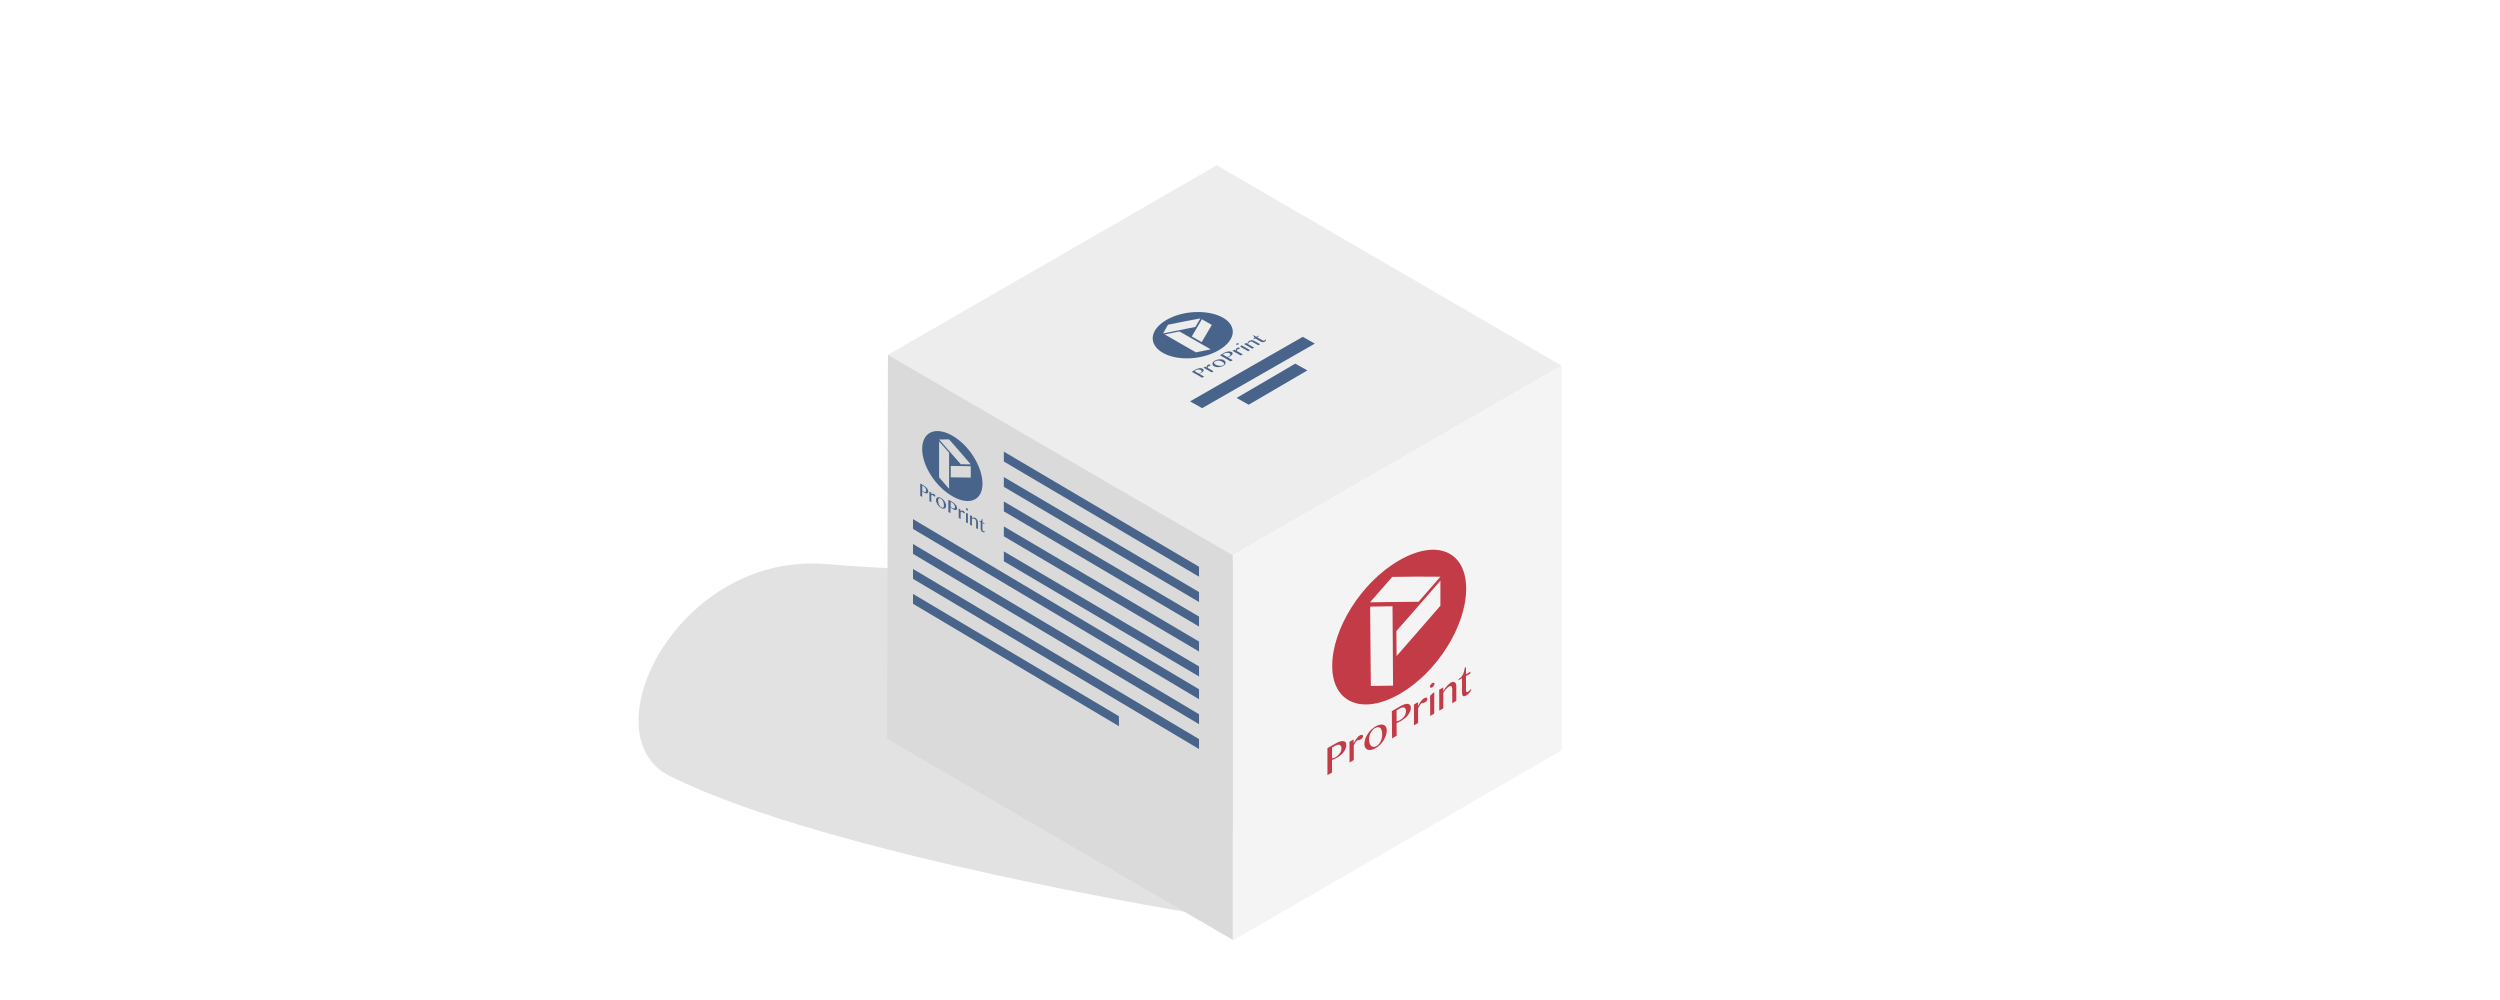 <?xml version="1.0" encoding="utf-8"?>
<!-- Generator: Adobe Illustrator 21.1.0, SVG Export Plug-In . SVG Version: 6.00 Build 0)  -->
<svg version="1.1" id="off" xmlns="http://www.w3.org/2000/svg" xmlns:xlink="http://www.w3.org/1999/xlink" x="0px" y="0px"
	 viewBox="0 0 283.46 113.39" enable-background="new 0 0 283.46 113.39" xml:space="preserve">
<filter  id="AI_DesenfoqueGaussiano_4">
	<feGaussianBlur  stdDeviation="4"></feGaussianBlur>
</filter>
<g>
	<g opacity="0.5" filter="url(#AI_DesenfoqueGaussiano_4)">
		<path fill="#C6C6C6" d="M136.85,103.8l12.23-40.85c0,0-28.72,3.24-55.35,1.01c-16.99-1.42-27.07,19.39-17.81,24.02
			C93.85,96.95,136.85,103.8,136.85,103.8z"/>
	</g>
	<g>
		<g>
			<polygon fill="#EDEDED" points="139.78,62.95 100.68,40.23 137.96,18.74 177.06,41.46 			"/>
			<polygon fill="#F4F4F4" points="139.78,62.95 139.78,106.64 177.06,85.08 177.06,41.46 			"/>
			<polygon fill="#DADADA" points="100.68,40.23 100.59,83.77 139.78,106.57 139.78,62.95 			"/>
			<g>
				<path fill="#C23B46" d="M158.66,63.53c-4.34,2.49-7.62,7.81-7.61,11.99c0.01,4.18,3.44,5.61,7.69,3.14
					c4.25-2.47,7.49-7.71,7.5-11.89C166.25,62.58,163,61.04,158.66,63.53 M157.95,77.74c-1.01,0.01-1.52,0.02-2.52,0.04
					c-0.03-3.6-0.05-5.4-0.08-9c1.01-0.02,1.52-0.03,2.54-0.04C157.91,72.33,157.92,74.14,157.95,77.74 M163.32,68.68
					c-1.95,2.25-2.97,3.41-4.97,5.71c-0.01-1.14-0.01-1.7-0.02-2.84c2.01-2.3,3.04-3.46,4.99-5.71
					C163.32,66.97,163.32,67.54,163.32,68.68 M160.84,68.23c-2.18,0.01-3.31,0.04-5.5,0.06c1-1.15,1.51-1.73,2.52-2.88
					c2.21-0.03,3.34-0.05,5.46-0.02C162.34,66.51,161.84,67.08,160.84,68.23"/>
				<path fill="#C23B46" d="M150.52,84.82c0.39-0.22,0.58-0.33,0.97-0.55c0.16-0.09,0.31-0.16,0.45-0.2
					c0.14-0.04,0.27-0.05,0.37-0.04c0.1,0.01,0.19,0.06,0.25,0.13c0.06,0.07,0.09,0.18,0.09,0.32c0,0.14-0.03,0.28-0.09,0.42
					c-0.06,0.14-0.14,0.27-0.23,0.39c-0.09,0.12-0.2,0.24-0.33,0.34c-0.12,0.1-0.25,0.19-0.37,0.26c-0.05,0.03-0.11,0.06-0.17,0.09
					c-0.06,0.03-0.12,0.06-0.17,0.08c-0.05,0.03-0.1,0.05-0.15,0.07c-0.05,0.02-0.08,0.03-0.11,0.04c0,0.57,0,0.85,0,1.42
					c-0.21,0.12-0.31,0.18-0.52,0.29V84.82z M151.04,86c0.06-0.02,0.12-0.04,0.19-0.06c0.07-0.02,0.14-0.06,0.21-0.09
					c0.11-0.06,0.21-0.14,0.29-0.22c0.08-0.08,0.15-0.17,0.21-0.25c0.06-0.09,0.1-0.18,0.12-0.27c0.03-0.09,0.04-0.18,0.04-0.27
					c0-0.1-0.02-0.19-0.06-0.25c-0.04-0.06-0.09-0.11-0.15-0.13c-0.06-0.02-0.14-0.03-0.22-0.01c-0.08,0.02-0.17,0.05-0.27,0.1
					c-0.15,0.08-0.22,0.13-0.37,0.21C151.04,85.25,151.04,85.5,151.04,86"/>
				<path fill="#C23B46" d="M153.01,84.11c0.19-0.11,0.28-0.16,0.47-0.27c0,0.18,0,0.27,0,0.45c0.05-0.09,0.09-0.19,0.15-0.28
					c0.05-0.09,0.11-0.18,0.17-0.26c0.06-0.08,0.12-0.15,0.18-0.21c0.06-0.06,0.12-0.11,0.19-0.15c0.05-0.03,0.1-0.05,0.15-0.06
					c0.04-0.01,0.08-0.01,0.12-0.01c0.03,0.01,0.06,0.02,0.08,0.04c0.02,0.02,0.03,0.05,0.03,0.09c0,0.08-0.02,0.15-0.07,0.21
					c-0.05,0.07-0.12,0.13-0.2,0.18c-0.05,0.03-0.1,0.05-0.13,0.06c-0.03,0.01-0.06,0.01-0.09,0.01c-0.03,0-0.05,0-0.08,0.01
					c-0.03,0-0.06,0.02-0.1,0.04c-0.03,0.02-0.06,0.05-0.09,0.08c-0.03,0.04-0.06,0.08-0.1,0.13c-0.03,0.05-0.06,0.11-0.1,0.17
					c-0.03,0.06-0.07,0.13-0.1,0.2c0,0.66,0.01,0.98,0.01,1.64c-0.19,0.11-0.29,0.16-0.48,0.27
					C153.02,85.53,153.01,85.05,153.01,84.11"/>
				<path fill="#C23B46" d="M155.99,84.82c-0.18,0.11-0.35,0.17-0.51,0.2c-0.16,0.03-0.29,0.02-0.41-0.02
					c-0.11-0.04-0.2-0.12-0.27-0.23c-0.07-0.11-0.1-0.25-0.1-0.41c0-0.17,0.03-0.36,0.09-0.55c0.06-0.19,0.15-0.37,0.26-0.55
					c0.11-0.18,0.25-0.35,0.4-0.5c0.16-0.16,0.33-0.29,0.51-0.39c0.18-0.11,0.35-0.17,0.51-0.2c0.15-0.03,0.29-0.03,0.4,0.01
					c0.11,0.04,0.2,0.11,0.27,0.22c0.06,0.11,0.1,0.24,0.1,0.4c0,0.18-0.03,0.37-0.09,0.56c-0.06,0.19-0.15,0.38-0.26,0.57
					c-0.11,0.18-0.25,0.36-0.4,0.51C156.34,84.58,156.18,84.71,155.99,84.82 M156.08,84.59c0.09-0.05,0.18-0.13,0.26-0.22
					c0.08-0.09,0.15-0.2,0.2-0.31c0.06-0.11,0.1-0.23,0.13-0.36c0.03-0.13,0.05-0.25,0.05-0.37c0-0.17-0.02-0.32-0.05-0.46
					c-0.03-0.13-0.08-0.23-0.15-0.31c-0.07-0.07-0.16-0.11-0.27-0.11c-0.11,0-0.24,0.04-0.4,0.13c-0.08,0.05-0.16,0.12-0.23,0.2
					c-0.07,0.09-0.14,0.19-0.2,0.3c-0.06,0.11-0.1,0.23-0.14,0.36c-0.03,0.13-0.05,0.25-0.05,0.37c0,0.17,0.02,0.32,0.06,0.45
					c0.04,0.13,0.09,0.23,0.16,0.3c0.07,0.07,0.16,0.11,0.26,0.12C155.83,84.7,155.95,84.67,156.08,84.59"/>
				<path fill="#C23B46" d="M157.81,80.63c0.4-0.23,0.59-0.34,0.99-0.57c0.16-0.09,0.32-0.16,0.46-0.21
					c0.14-0.04,0.27-0.06,0.37-0.04c0.1,0.01,0.19,0.06,0.25,0.13c0.06,0.07,0.09,0.18,0.09,0.32c0,0.14-0.03,0.28-0.09,0.42
					c-0.06,0.14-0.14,0.27-0.23,0.39c-0.09,0.12-0.2,0.24-0.33,0.34c-0.12,0.1-0.25,0.19-0.37,0.27c-0.05,0.03-0.11,0.06-0.17,0.1
					c-0.06,0.03-0.12,0.06-0.17,0.09c-0.06,0.03-0.11,0.05-0.15,0.07c-0.05,0.02-0.08,0.04-0.11,0.05c0,0.57,0.01,0.85,0.01,1.42
					c-0.21,0.12-0.31,0.18-0.52,0.31C157.83,82.47,157.82,81.86,157.81,80.63 M158.35,81.8c0.06-0.02,0.12-0.04,0.19-0.06
					c0.07-0.02,0.14-0.06,0.21-0.1c0.11-0.07,0.21-0.14,0.3-0.22c0.08-0.08,0.15-0.17,0.21-0.26c0.06-0.09,0.1-0.18,0.12-0.28
					c0.03-0.09,0.04-0.18,0.04-0.27c0-0.1-0.02-0.19-0.06-0.25c-0.04-0.06-0.09-0.11-0.15-0.13c-0.06-0.02-0.14-0.02-0.22-0.01
					c-0.08,0.02-0.18,0.05-0.27,0.11c-0.15,0.09-0.22,0.13-0.37,0.22C158.34,81.05,158.34,81.3,158.35,81.8"/>
				<path fill="#C23B46" d="M160.32,79.88c0.19-0.11,0.28-0.16,0.47-0.27c0,0.18,0,0.27,0,0.45c0.05-0.09,0.09-0.18,0.15-0.28
					c0.05-0.09,0.11-0.18,0.16-0.25c0.06-0.08,0.12-0.15,0.18-0.21c0.06-0.06,0.12-0.11,0.19-0.15c0.05-0.03,0.1-0.05,0.14-0.06
					c0.04-0.01,0.08-0.01,0.12-0.01c0.03,0.01,0.06,0.02,0.08,0.05c0.02,0.02,0.03,0.06,0.03,0.09c0,0.08-0.02,0.15-0.07,0.22
					c-0.05,0.07-0.11,0.12-0.2,0.17c-0.05,0.03-0.1,0.05-0.13,0.06c-0.03,0.01-0.06,0.01-0.09,0.01c-0.03,0-0.05,0-0.08,0.01
					c-0.03,0-0.06,0.02-0.1,0.04c-0.03,0.02-0.06,0.05-0.09,0.08c-0.03,0.04-0.06,0.08-0.09,0.13c-0.03,0.05-0.06,0.11-0.1,0.17
					c-0.03,0.06-0.06,0.13-0.1,0.2c0,0.66,0,0.98,0,1.64c-0.19,0.11-0.28,0.16-0.47,0.27C160.32,81.3,160.32,80.82,160.32,79.88"/>
				<path fill="#C23B46" d="M162.38,77.46c0.04-0.02,0.07-0.03,0.1-0.04c0.03-0.01,0.06-0.01,0.09,0c0.02,0.01,0.04,0.02,0.06,0.04
					c0.01,0.02,0.02,0.05,0.02,0.08c0,0.03-0.01,0.07-0.02,0.1c-0.01,0.04-0.03,0.07-0.06,0.11c-0.02,0.03-0.05,0.07-0.08,0.1
					c-0.03,0.03-0.07,0.06-0.1,0.08c-0.04,0.02-0.07,0.04-0.1,0.04c-0.03,0.01-0.06,0.01-0.08,0c-0.02-0.01-0.04-0.02-0.06-0.04
					c-0.01-0.02-0.02-0.05-0.02-0.08c0-0.03,0.01-0.07,0.02-0.1c0.01-0.04,0.03-0.07,0.06-0.11c0.02-0.04,0.05-0.07,0.08-0.1
					C162.31,77.51,162.34,77.48,162.38,77.46 M162.15,78.89c0.13-0.13,0.2-0.2,0.33-0.32c0.05-0.03,0.08-0.05,0.14-0.08
					c0,0.97,0,1.45,0,2.42c-0.18,0.11-0.28,0.16-0.46,0.27C162.15,80.26,162.15,79.81,162.15,78.89"/>
				<path fill="#C23B46" d="M163.18,78.21c0.18-0.11,0.28-0.16,0.46-0.27c0,0.17,0,0.26,0,0.43c0.14-0.24,0.29-0.44,0.44-0.61
					c0.15-0.17,0.3-0.3,0.46-0.38c0.08-0.05,0.15-0.07,0.23-0.07c0.07,0,0.13,0.01,0.18,0.05c0.05,0.03,0.09,0.09,0.12,0.16
					c0.03,0.07,0.05,0.15,0.05,0.25c0,0.68,0,1.02,0,1.7c-0.18,0.1-0.27,0.16-0.46,0.26c0-0.65,0-0.97,0-1.62
					c0-0.16-0.03-0.25-0.1-0.3c-0.07-0.04-0.16-0.03-0.26,0.03c-0.05,0.03-0.1,0.07-0.15,0.11c-0.05,0.05-0.11,0.1-0.17,0.16
					c-0.06,0.06-0.11,0.13-0.17,0.21c-0.06,0.07-0.11,0.15-0.16,0.23l0,1.76c-0.18,0.11-0.28,0.16-0.46,0.27
					C163.18,79.63,163.18,79.16,163.18,78.21"/>
				<path fill="#C23B46" d="M166.83,78.18c-0.06,0.14-0.14,0.27-0.24,0.39c-0.1,0.12-0.22,0.22-0.37,0.3
					c-0.07,0.04-0.14,0.07-0.2,0.07c-0.06,0.01-0.1-0.01-0.14-0.03c-0.04-0.03-0.06-0.07-0.08-0.13c-0.02-0.06-0.03-0.13-0.03-0.21
					c0-0.67,0-1,0-1.67c-0.16,0.09-0.23,0.13-0.39,0.22c0-0.05,0-0.07,0-0.12c0.13-0.07,0.23-0.16,0.31-0.25
					c0.08-0.1,0.15-0.2,0.2-0.31c0.05-0.11,0.09-0.23,0.12-0.35c0.03-0.12,0.05-0.25,0.08-0.38c0.05-0.03,0.08-0.04,0.13-0.07
					c0,0.32,0,0.48,0,0.81c0.2-0.12,0.3-0.17,0.5-0.29v0.2c-0.2,0.11-0.3,0.17-0.5,0.29c0,0.67,0,1,0,1.67
					c0,0.04,0.01,0.06,0.02,0.09c0.01,0.02,0.03,0.04,0.05,0.05c0.02,0.01,0.05,0.01,0.08,0.01c0.03,0,0.06-0.02,0.09-0.03
					c0.05-0.03,0.09-0.07,0.14-0.12c0.04-0.05,0.08-0.1,0.11-0.16C166.77,78.17,166.79,78.18,166.83,78.18"/>
			</g>
			<path fill="#49648B" d="M107.97,49.39c-1.94-1.1-3.41-0.37-3.41,1.51c0,1.88,1.47,4.24,3.41,5.36c1.94,1.12,3.43,0.47,3.43-1.42
				C111.4,52.95,109.91,50.49,107.97,49.39 M107.61,55.42c-0.46-0.52-0.68-0.78-1.13-1.29v-4.08c0.45,0.51,0.68,0.76,1.13,1.28
				V55.42z M110.07,54.15c-0.89-0.01-1.36-0.02-2.27-0.03v-1.29c0.91,0.01,1.38,0.01,2.27,0.03V54.15z M108.94,52.64
				c-0.99-1.14-1.49-1.7-2.46-2.81c0.45-0.01,0.68-0.01,1.13-0.01c0.99,1.12,1.49,1.69,2.46,2.83
				C109.62,52.65,109.4,52.65,108.94,52.64"/>
			<path fill="#49648B" d="M104.33,54.82c0.16,0.09,0.25,0.14,0.41,0.23c0.07,0.04,0.13,0.08,0.2,0.14
				c0.06,0.05,0.11,0.11,0.16,0.17c0.05,0.06,0.08,0.12,0.11,0.19c0.03,0.06,0.04,0.13,0.04,0.19c0,0.06-0.01,0.11-0.04,0.14
				c-0.03,0.03-0.06,0.05-0.1,0.06c-0.04,0.01-0.09,0-0.14-0.01c-0.05-0.02-0.11-0.04-0.16-0.07c-0.02-0.01-0.05-0.03-0.07-0.04
				c-0.02-0.01-0.05-0.03-0.07-0.05c-0.02-0.02-0.04-0.03-0.06-0.04c-0.02-0.01-0.04-0.02-0.05-0.03v0.64
				c-0.09-0.05-0.13-0.07-0.22-0.12V54.82z M104.55,55.61c0.02,0.02,0.05,0.04,0.08,0.07c0.03,0.02,0.06,0.04,0.09,0.06
				c0.05,0.03,0.09,0.04,0.13,0.05c0.04,0,0.06,0,0.09-0.01c0.02-0.01,0.04-0.03,0.05-0.06c0.01-0.03,0.02-0.06,0.02-0.1
				c0-0.05-0.01-0.09-0.02-0.14c-0.02-0.05-0.04-0.09-0.06-0.13c-0.03-0.04-0.06-0.08-0.09-0.12c-0.04-0.03-0.07-0.06-0.11-0.09
				c-0.06-0.03-0.09-0.05-0.16-0.09V55.61z"/>
			<path fill="#49648B" d="M105.39,55.74c0.08,0.05,0.12,0.07,0.21,0.12v0.2c0.02-0.02,0.04-0.03,0.07-0.05
				c0.02-0.01,0.05-0.02,0.07-0.03c0.03-0.01,0.05-0.01,0.08,0c0.03,0,0.06,0.01,0.08,0.03c0.02,0.01,0.04,0.03,0.06,0.05
				c0.02,0.02,0.04,0.04,0.05,0.06c0.02,0.02,0.03,0.04,0.03,0.06c0.01,0.02,0.01,0.04,0.01,0.06c0,0.03-0.01,0.06-0.03,0.06
				c-0.02,0.01-0.05,0-0.09-0.02c-0.02-0.01-0.04-0.03-0.06-0.04c-0.01-0.01-0.03-0.03-0.04-0.04c-0.01-0.01-0.02-0.03-0.03-0.04
				c-0.01-0.01-0.03-0.02-0.05-0.03c-0.01-0.01-0.03-0.01-0.04-0.01c-0.01,0-0.03,0-0.04,0.01c-0.01,0.01-0.03,0.02-0.04,0.03
				c-0.02,0.01-0.03,0.03-0.04,0.04v0.74c-0.08-0.05-0.12-0.07-0.21-0.12V55.74z"/>
			<path fill="#49648B" d="M106.7,57.59c-0.08-0.05-0.16-0.11-0.23-0.18c-0.07-0.07-0.13-0.14-0.18-0.22
				c-0.05-0.08-0.09-0.16-0.12-0.24c-0.03-0.08-0.04-0.16-0.04-0.24c0-0.08,0.01-0.14,0.04-0.2c0.03-0.05,0.07-0.09,0.12-0.11
				c0.05-0.02,0.11-0.03,0.18-0.02c0.07,0.01,0.15,0.04,0.23,0.09c0.08,0.05,0.16,0.1,0.23,0.17c0.07,0.07,0.13,0.14,0.18,0.22
				c0.05,0.08,0.09,0.16,0.12,0.24c0.03,0.08,0.04,0.16,0.04,0.23c0,0.08-0.02,0.15-0.04,0.2c-0.03,0.06-0.07,0.09-0.12,0.12
				c-0.05,0.02-0.11,0.03-0.18,0.02C106.86,57.67,106.79,57.64,106.7,57.59 M106.74,57.53c0.04,0.02,0.08,0.04,0.12,0.04
				c0.04,0,0.07-0.01,0.09-0.03c0.03-0.02,0.05-0.05,0.06-0.09c0.01-0.04,0.02-0.09,0.02-0.14c0-0.08-0.01-0.15-0.02-0.23
				c-0.01-0.07-0.04-0.15-0.07-0.22c-0.03-0.07-0.07-0.13-0.12-0.19c-0.05-0.06-0.11-0.1-0.18-0.15c-0.04-0.02-0.07-0.03-0.1-0.03
				c-0.03,0-0.06,0.01-0.09,0.03c-0.03,0.02-0.05,0.05-0.06,0.09c-0.01,0.04-0.02,0.09-0.02,0.14c0,0.08,0.01,0.16,0.02,0.23
				c0.02,0.08,0.04,0.15,0.07,0.22c0.03,0.07,0.07,0.13,0.12,0.19C106.63,57.45,106.69,57.5,106.74,57.53"/>
			<path fill="#49648B" d="M107.54,56.66c0.18,0.1,0.27,0.16,0.45,0.26c0.07,0.04,0.14,0.09,0.21,0.15
				c0.06,0.06,0.12,0.11,0.17,0.18c0.05,0.06,0.09,0.13,0.11,0.19c0.03,0.07,0.04,0.13,0.04,0.19c0,0.06-0.01,0.11-0.04,0.14
				c-0.03,0.03-0.06,0.05-0.11,0.06c-0.04,0.01-0.09,0-0.15-0.02c-0.06-0.02-0.11-0.04-0.17-0.08c-0.02-0.01-0.05-0.03-0.08-0.05
				c-0.03-0.02-0.05-0.03-0.08-0.05c-0.03-0.02-0.05-0.03-0.07-0.05c-0.02-0.02-0.04-0.03-0.05-0.04v0.65
				c-0.1-0.06-0.14-0.08-0.24-0.14V56.66z M107.78,57.47c0.03,0.02,0.06,0.05,0.09,0.07c0.03,0.02,0.06,0.05,0.09,0.06
				c0.05,0.03,0.1,0.05,0.14,0.06c0.04,0.01,0.07,0,0.1-0.01c0.03-0.01,0.04-0.03,0.06-0.06c0.01-0.03,0.02-0.06,0.02-0.1
				c0-0.05-0.01-0.09-0.02-0.14c-0.02-0.05-0.04-0.09-0.07-0.14c-0.03-0.04-0.06-0.08-0.1-0.12c-0.04-0.04-0.08-0.07-0.13-0.09
				c-0.07-0.04-0.1-0.06-0.17-0.1V57.47z"/>
			<path fill="#49648B" d="M108.68,57.64c0.09,0.05,0.13,0.08,0.22,0.13v0.2c0.02-0.02,0.04-0.03,0.07-0.05
				c0.02-0.01,0.05-0.02,0.08-0.03c0.03-0.01,0.05-0.01,0.08,0c0.03,0,0.06,0.01,0.09,0.03c0.02,0.01,0.05,0.03,0.07,0.05
				c0.02,0.02,0.04,0.04,0.05,0.06c0.02,0.02,0.03,0.04,0.04,0.06c0.01,0.02,0.01,0.04,0.01,0.06c0,0.03-0.01,0.05-0.03,0.06
				c-0.02,0-0.05,0-0.09-0.03c-0.02-0.02-0.04-0.03-0.06-0.04c-0.01-0.01-0.03-0.03-0.04-0.04c-0.01-0.01-0.02-0.03-0.04-0.04
				c-0.01-0.01-0.03-0.02-0.05-0.03c-0.02-0.01-0.03-0.01-0.04-0.01c-0.02,0-0.03,0-0.04,0.01c-0.01,0.01-0.03,0.01-0.04,0.03
				c-0.02,0.01-0.03,0.03-0.04,0.04v0.75c-0.09-0.05-0.13-0.08-0.22-0.13V57.64z"/>
			<path fill="#49648B" d="M109.64,57.64c0.02,0.01,0.03,0.02,0.05,0.04c0.02,0.01,0.03,0.03,0.04,0.04
				c0.01,0.02,0.02,0.03,0.03,0.05c0.01,0.02,0.01,0.03,0.01,0.05c0,0.02,0,0.03-0.01,0.04c-0.01,0.01-0.01,0.01-0.03,0.02
				c-0.01,0-0.02,0-0.04,0c-0.02,0-0.03-0.01-0.05-0.02c-0.02-0.01-0.03-0.02-0.05-0.03c-0.02-0.01-0.03-0.03-0.04-0.05
				c-0.01-0.02-0.02-0.03-0.03-0.05c-0.01-0.02-0.01-0.03-0.01-0.05c0-0.02,0-0.03,0.01-0.04c0.01-0.01,0.02-0.01,0.03-0.02
				c0.01,0,0.02,0,0.04,0C109.6,57.62,109.62,57.63,109.64,57.64 M109.53,58.17c0.06,0.01,0.09,0.02,0.15,0.03
				c0.02,0.02,0.04,0.02,0.06,0.04v1.1c-0.09-0.05-0.13-0.07-0.21-0.12V58.17z"/>
			<path fill="#49648B" d="M110.01,58.41c0.08,0.05,0.13,0.07,0.21,0.12v0.2c0.07-0.03,0.13-0.05,0.2-0.05
				c0.07,0,0.14,0.03,0.21,0.07c0.04,0.02,0.07,0.05,0.1,0.09c0.03,0.03,0.06,0.07,0.08,0.12c0.02,0.04,0.04,0.09,0.06,0.14
				c0.01,0.05,0.02,0.09,0.02,0.14v0.77c-0.08-0.05-0.13-0.07-0.21-0.12v-0.73c0-0.07-0.02-0.13-0.05-0.19
				c-0.03-0.06-0.07-0.1-0.12-0.13c-0.02-0.01-0.05-0.02-0.07-0.03c-0.02-0.01-0.05-0.01-0.08-0.01c-0.03,0-0.05,0-0.08,0
				c-0.03,0-0.05,0.01-0.08,0.02v0.8c-0.09-0.05-0.13-0.07-0.21-0.12V58.41z"/>
			<path fill="#49648B" d="M111.67,60.3c-0.03,0.03-0.06,0.05-0.11,0.06c-0.04,0-0.1-0.01-0.17-0.05c-0.04-0.02-0.06-0.04-0.09-0.07
				c-0.03-0.03-0.05-0.06-0.06-0.09c-0.02-0.03-0.03-0.06-0.04-0.1c-0.01-0.03-0.01-0.07-0.01-0.11v-0.75
				c-0.07-0.04-0.11-0.06-0.18-0.1v-0.05c0.06,0.03,0.11,0.05,0.14,0.05c0.04,0,0.07-0.01,0.09-0.04c0.02-0.02,0.04-0.06,0.06-0.1
				c0.01-0.04,0.02-0.08,0.03-0.13c0.02,0.01,0.04,0.02,0.06,0.03v0.36c0.09,0.05,0.14,0.08,0.23,0.13v0.09
				c-0.09-0.05-0.14-0.08-0.23-0.13v0.75c0,0.02,0,0.03,0.01,0.05c0.01,0.02,0.01,0.03,0.02,0.05c0.01,0.02,0.02,0.03,0.04,0.04
				c0.01,0.01,0.03,0.02,0.04,0.03c0.02,0.01,0.04,0.02,0.06,0.02c0.02,0,0.03-0.01,0.05-0.02
				C111.64,60.26,111.65,60.27,111.67,60.3"/>
			<path fill="#49648B" d="M132.23,36.29c-1.92,1.14-2.02,2.77-0.39,3.71c1.63,0.94,4.41,0.83,6.35-0.29
				c1.94-1.13,2.11-2.75,0.48-3.69C137.03,35.09,134.14,35.16,132.23,36.29 M137.28,39.61c-0.68,0.14-1.02,0.21-1.68,0.34
				c-1.41-0.81-2.12-1.22-3.54-2.03c0.66-0.14,1-0.21,1.67-0.34C135.16,38.39,135.87,38.8,137.28,39.61 M137.4,36.84
				c-0.45,0.77-0.69,1.17-1.15,1.95c-0.45-0.26-0.67-0.38-1.12-0.64c0.46-0.79,0.7-1.19,1.15-1.95
				C136.73,36.46,136.95,36.59,137.4,36.84 M135.53,37.07c-1.47,0.29-2.22,0.45-3.66,0.74c0.22-0.39,0.33-0.59,0.56-0.99
				c1.46-0.3,2.21-0.45,3.68-0.72C135.88,36.48,135.76,36.68,135.53,37.07"/>
			<path fill="#49648B" d="M135.13,42.15c0.16-0.1,0.24-0.14,0.41-0.24c0.07-0.04,0.14-0.07,0.21-0.1c0.07-0.03,0.15-0.04,0.22-0.06
				c0.07-0.01,0.15-0.01,0.21,0c0.07,0.01,0.13,0.03,0.18,0.06c0.05,0.03,0.09,0.07,0.1,0.1c0.01,0.04,0.02,0.08,0,0.12
				c-0.01,0.04-0.04,0.08-0.08,0.12c-0.04,0.04-0.09,0.07-0.14,0.1c-0.02,0.01-0.05,0.03-0.07,0.04c-0.03,0.01-0.05,0.03-0.08,0.04
				c-0.02,0.01-0.05,0.02-0.07,0.03c-0.02,0.01-0.04,0.02-0.05,0.02c0.22,0.13,0.33,0.19,0.56,0.32c-0.09,0.05-0.13,0.08-0.22,0.13
				L135.13,42.15z M135.92,42.36c0.03-0.01,0.06-0.02,0.1-0.04c0.03-0.01,0.07-0.03,0.1-0.05c0.05-0.03,0.08-0.06,0.1-0.08
				c0.02-0.03,0.04-0.06,0.04-0.08c0-0.03-0.01-0.05-0.03-0.08c-0.02-0.02-0.05-0.05-0.08-0.07c-0.04-0.02-0.08-0.04-0.13-0.05
				c-0.05-0.01-0.1-0.01-0.15-0.01c-0.05,0-0.1,0.01-0.15,0.02c-0.05,0.01-0.09,0.03-0.13,0.06c-0.06,0.04-0.09,0.05-0.15,0.09
				C135.62,42.19,135.72,42.24,135.92,42.36"/>
			<path fill="#49648B" d="M136.45,41.69c0.08-0.05,0.12-0.07,0.21-0.12c0.07,0.04,0.1,0.06,0.17,0.1
				c-0.01-0.03-0.01-0.05-0.01-0.08c0-0.03,0-0.05,0.01-0.08c0.01-0.03,0.02-0.05,0.04-0.07c0.02-0.02,0.04-0.04,0.07-0.06
				c0.02-0.01,0.05-0.02,0.07-0.03c0.03-0.01,0.05-0.01,0.08-0.02c0.03,0,0.05,0,0.07,0c0.02,0,0.04,0.01,0.06,0.02
				c0.03,0.02,0.04,0.04,0.04,0.06c-0.01,0.02-0.03,0.04-0.07,0.07c-0.02,0.01-0.04,0.02-0.06,0.03c-0.02,0.01-0.04,0.01-0.05,0.01
				c-0.02,0-0.03,0.01-0.05,0.01c-0.02,0-0.03,0.01-0.05,0.02c-0.01,0.01-0.02,0.02-0.03,0.03c-0.01,0.01-0.01,0.03-0.01,0.04
				c0,0.02,0,0.03,0,0.05c0,0.02,0.01,0.04,0.02,0.06c0.26,0.15,0.39,0.22,0.64,0.37c-0.08,0.05-0.12,0.07-0.21,0.12
				C137.01,42.01,136.82,41.9,136.45,41.69"/>
			<path fill="#49648B" d="M138.71,41.47c-0.08,0.05-0.17,0.09-0.27,0.11c-0.1,0.03-0.19,0.04-0.28,0.05
				c-0.09,0.01-0.18,0-0.27-0.02c-0.09-0.02-0.16-0.04-0.23-0.08c-0.07-0.04-0.12-0.08-0.15-0.14c-0.03-0.05-0.05-0.1-0.04-0.16
				c0.01-0.05,0.03-0.11,0.07-0.17c0.04-0.06,0.11-0.11,0.19-0.16c0.08-0.05,0.17-0.09,0.26-0.11c0.09-0.03,0.19-0.04,0.28-0.05
				c0.09-0.01,0.18,0,0.27,0.01c0.08,0.01,0.16,0.04,0.22,0.08c0.07,0.04,0.12,0.09,0.16,0.14c0.03,0.05,0.05,0.11,0.04,0.16
				c0,0.06-0.03,0.11-0.07,0.17C138.86,41.37,138.79,41.42,138.71,41.47 M138.68,41.41c0.04-0.02,0.07-0.05,0.09-0.08
				c0.02-0.03,0.02-0.06,0.02-0.1c-0.01-0.03-0.02-0.07-0.05-0.1c-0.03-0.03-0.06-0.06-0.11-0.09c-0.07-0.04-0.14-0.07-0.21-0.1
				c-0.07-0.02-0.15-0.04-0.22-0.05c-0.07-0.01-0.15,0-0.22,0.01c-0.07,0.01-0.14,0.04-0.22,0.08c-0.04,0.02-0.06,0.05-0.08,0.08
				c-0.02,0.03-0.02,0.06-0.02,0.09c0.01,0.03,0.02,0.07,0.05,0.1c0.03,0.03,0.06,0.06,0.11,0.09c0.07,0.04,0.14,0.07,0.22,0.09
				c0.08,0.02,0.15,0.04,0.23,0.05c0.08,0.01,0.15,0,0.22-0.01C138.56,41.47,138.62,41.44,138.68,41.41"/>
			<path fill="#49648B" d="M138.32,40.28c0.18-0.1,0.27-0.16,0.45-0.26c0.07-0.04,0.15-0.08,0.23-0.11
				c0.08-0.03,0.16-0.05,0.24-0.06c0.08-0.01,0.15-0.01,0.22,0c0.07,0.01,0.13,0.03,0.19,0.06c0.06,0.03,0.09,0.07,0.1,0.11
				c0.01,0.04,0.01,0.08,0,0.12c-0.02,0.04-0.05,0.08-0.09,0.12c-0.04,0.04-0.09,0.08-0.15,0.11c-0.02,0.01-0.05,0.03-0.08,0.05
				c-0.03,0.01-0.06,0.03-0.08,0.04c-0.03,0.01-0.05,0.02-0.08,0.04c-0.02,0.01-0.04,0.02-0.06,0.02c0.22,0.13,0.34,0.19,0.56,0.32
				c-0.1,0.05-0.14,0.08-0.24,0.14C139.04,40.7,138.8,40.56,138.32,40.28 M139.14,40.48c0.03-0.01,0.07-0.02,0.1-0.04
				c0.04-0.02,0.07-0.03,0.1-0.05c0.05-0.03,0.09-0.06,0.12-0.09c0.03-0.03,0.04-0.06,0.04-0.09c0-0.03,0-0.05-0.02-0.08
				c-0.02-0.02-0.04-0.05-0.08-0.07c-0.04-0.02-0.09-0.04-0.14-0.05c-0.05-0.01-0.1-0.01-0.15-0.01c-0.05,0-0.1,0.01-0.16,0.03
				c-0.05,0.01-0.1,0.04-0.14,0.06c-0.07,0.04-0.1,0.06-0.17,0.1C138.84,40.31,138.94,40.36,139.14,40.48"/>
			<path fill="#49648B" d="M139.74,39.78c0.09-0.05,0.13-0.08,0.22-0.13c0.07,0.04,0.11,0.06,0.18,0.1c0-0.03-0.01-0.05-0.01-0.08
				c0-0.03,0.01-0.06,0.01-0.08c0.01-0.03,0.02-0.05,0.04-0.07c0.02-0.02,0.04-0.04,0.07-0.06c0.02-0.01,0.05-0.02,0.08-0.03
				c0.03-0.01,0.05-0.01,0.08-0.02c0.03,0,0.05,0,0.07,0c0.02,0,0.04,0.01,0.06,0.02c0.03,0.02,0.04,0.04,0.04,0.06
				c-0.01,0.02-0.03,0.04-0.07,0.07c-0.02,0.01-0.05,0.02-0.07,0.03s-0.04,0.01-0.05,0.01c-0.02,0-0.03,0.01-0.05,0.01
				c-0.02,0-0.03,0.01-0.05,0.02c-0.01,0.01-0.02,0.02-0.03,0.03c-0.01,0.01-0.01,0.03-0.01,0.04c0,0.02,0,0.03,0,0.05
				c0,0.02,0.01,0.04,0.01,0.06c0.26,0.15,0.39,0.22,0.65,0.37c-0.09,0.05-0.13,0.08-0.22,0.13
				C140.3,40.1,140.11,39.99,139.74,39.78"/>
			<path fill="#49648B" d="M140.21,38.95c0.02-0.01,0.04-0.02,0.06-0.02c0.02-0.01,0.04-0.01,0.06-0.01c0.02,0,0.04,0,0.06,0
				c0.02,0,0.03,0.01,0.05,0.02c0.01,0.01,0.02,0.02,0.03,0.03c0,0.01,0.01,0.02,0,0.03c0,0.01-0.01,0.02-0.02,0.03
				c-0.01,0.01-0.02,0.02-0.04,0.03c-0.02,0.01-0.04,0.02-0.05,0.02c-0.02,0.01-0.04,0.01-0.06,0.01c-0.02,0-0.04,0-0.06,0
				c-0.02,0-0.03-0.01-0.05-0.01c-0.01-0.01-0.02-0.02-0.03-0.03c0-0.01-0.01-0.02,0-0.03c0-0.01,0.01-0.02,0.02-0.03
				C140.18,38.97,140.2,38.96,140.21,38.95 M140.62,39.31c0.04-0.05,0.06-0.07,0.1-0.12c0.03-0.02,0.04-0.02,0.06-0.04
				c0.38,0.22,0.57,0.33,0.95,0.55c-0.09,0.05-0.13,0.07-0.21,0.12C141.16,39.62,140.98,39.51,140.62,39.31"/>
			<path fill="#49648B" d="M141.06,39.01c0.08-0.05,0.13-0.07,0.21-0.12c0.07,0.04,0.1,0.06,0.17,0.1c0-0.07,0.02-0.14,0.06-0.2
				c0.04-0.06,0.09-0.11,0.16-0.15c0.04-0.02,0.08-0.04,0.13-0.05c0.05-0.01,0.1-0.01,0.14-0.01c0.05,0,0.1,0.01,0.15,0.02
				c0.05,0.01,0.09,0.03,0.13,0.05c0.27,0.15,0.4,0.23,0.67,0.38c-0.08,0.05-0.12,0.07-0.21,0.12c-0.26-0.15-0.38-0.22-0.64-0.37
				c-0.06-0.04-0.12-0.05-0.19-0.05c-0.06,0-0.12,0.01-0.17,0.04c-0.02,0.01-0.04,0.03-0.06,0.05c-0.02,0.02-0.04,0.04-0.05,0.06
				c-0.01,0.02-0.03,0.05-0.03,0.07c-0.01,0.02-0.02,0.05-0.02,0.07c0.28,0.16,0.41,0.24,0.69,0.4c-0.08,0.05-0.13,0.08-0.21,0.12
				C141.62,39.33,141.44,39.23,141.06,39.01"/>
			<path fill="#49648B" d="M143.53,38.51c0.02,0.04,0.01,0.08-0.01,0.12c-0.02,0.04-0.06,0.08-0.13,0.12
				c-0.03,0.02-0.07,0.03-0.1,0.04c-0.04,0.01-0.07,0.01-0.11,0.01c-0.04,0-0.07-0.01-0.11-0.02c-0.03-0.01-0.07-0.02-0.1-0.04
				c-0.26-0.15-0.39-0.23-0.65-0.37c-0.07,0.04-0.11,0.06-0.18,0.1c-0.02-0.01-0.03-0.02-0.05-0.03c0.06-0.03,0.1-0.07,0.11-0.1
				c0.02-0.03,0.02-0.07,0.02-0.1c-0.01-0.03-0.03-0.06-0.06-0.1c-0.03-0.03-0.06-0.06-0.1-0.1c0.02-0.01,0.03-0.02,0.06-0.03
				c0.13,0.07,0.19,0.11,0.32,0.18c0.09-0.05,0.14-0.08,0.23-0.13c0.03,0.02,0.05,0.03,0.08,0.04c-0.09,0.05-0.14,0.08-0.23,0.13
				c0.26,0.15,0.39,0.22,0.65,0.37c0.01,0.01,0.03,0.01,0.05,0.02c0.02,0,0.04,0.01,0.05,0.01c0.02,0,0.04,0,0.06-0.01
				c0.02,0,0.03-0.01,0.05-0.02c0.02-0.01,0.04-0.03,0.05-0.04c0.01-0.02,0.01-0.03,0.01-0.05
				C143.49,38.51,143.5,38.51,143.53,38.51"/>
			<polygon fill="#49648B" points="134.93,45.51 136.3,46.28 149.08,38.96 147.71,38.19 			"/>
			<polygon fill="#49648B" points="146.86,41.23 148.23,42 141.58,45.89 140.21,45.12 			"/>
			<polygon fill="#49648B" points="135.95,79.28 135.95,78.15 103.52,58.86 103.52,59.97 			"/>
			<polygon fill="#49648B" points="135.95,82.11 135.95,80.98 103.52,61.68 103.52,62.8 			"/>
			<polygon fill="#49648B" points="135.95,84.93 135.95,83.8 103.52,64.51 103.52,65.63 			"/>
			<polygon fill="#49648B" points="135.95,71.04 135.95,69.91 113.82,56.86 113.82,57.98 			"/>
			<polygon fill="#49648B" points="135.95,68.26 135.95,67.13 113.82,54.09 113.82,55.2 			"/>
			<polygon fill="#49648B" points="135.95,65.39 135.95,64.26 113.82,51.21 113.82,52.33 			"/>
			<polygon fill="#49648B" points="135.95,73.87 135.95,72.74 113.82,59.69 113.82,60.81 			"/>
			<polygon fill="#49648B" points="135.95,76.7 135.95,75.56 113.82,62.52 113.82,63.64 			"/>
			<polygon fill="#49648B" points="126.87,82.34 126.87,81.21 103.52,67.34 103.52,68.46 			"/>
		</g>
	</g>
</g>
</svg>

